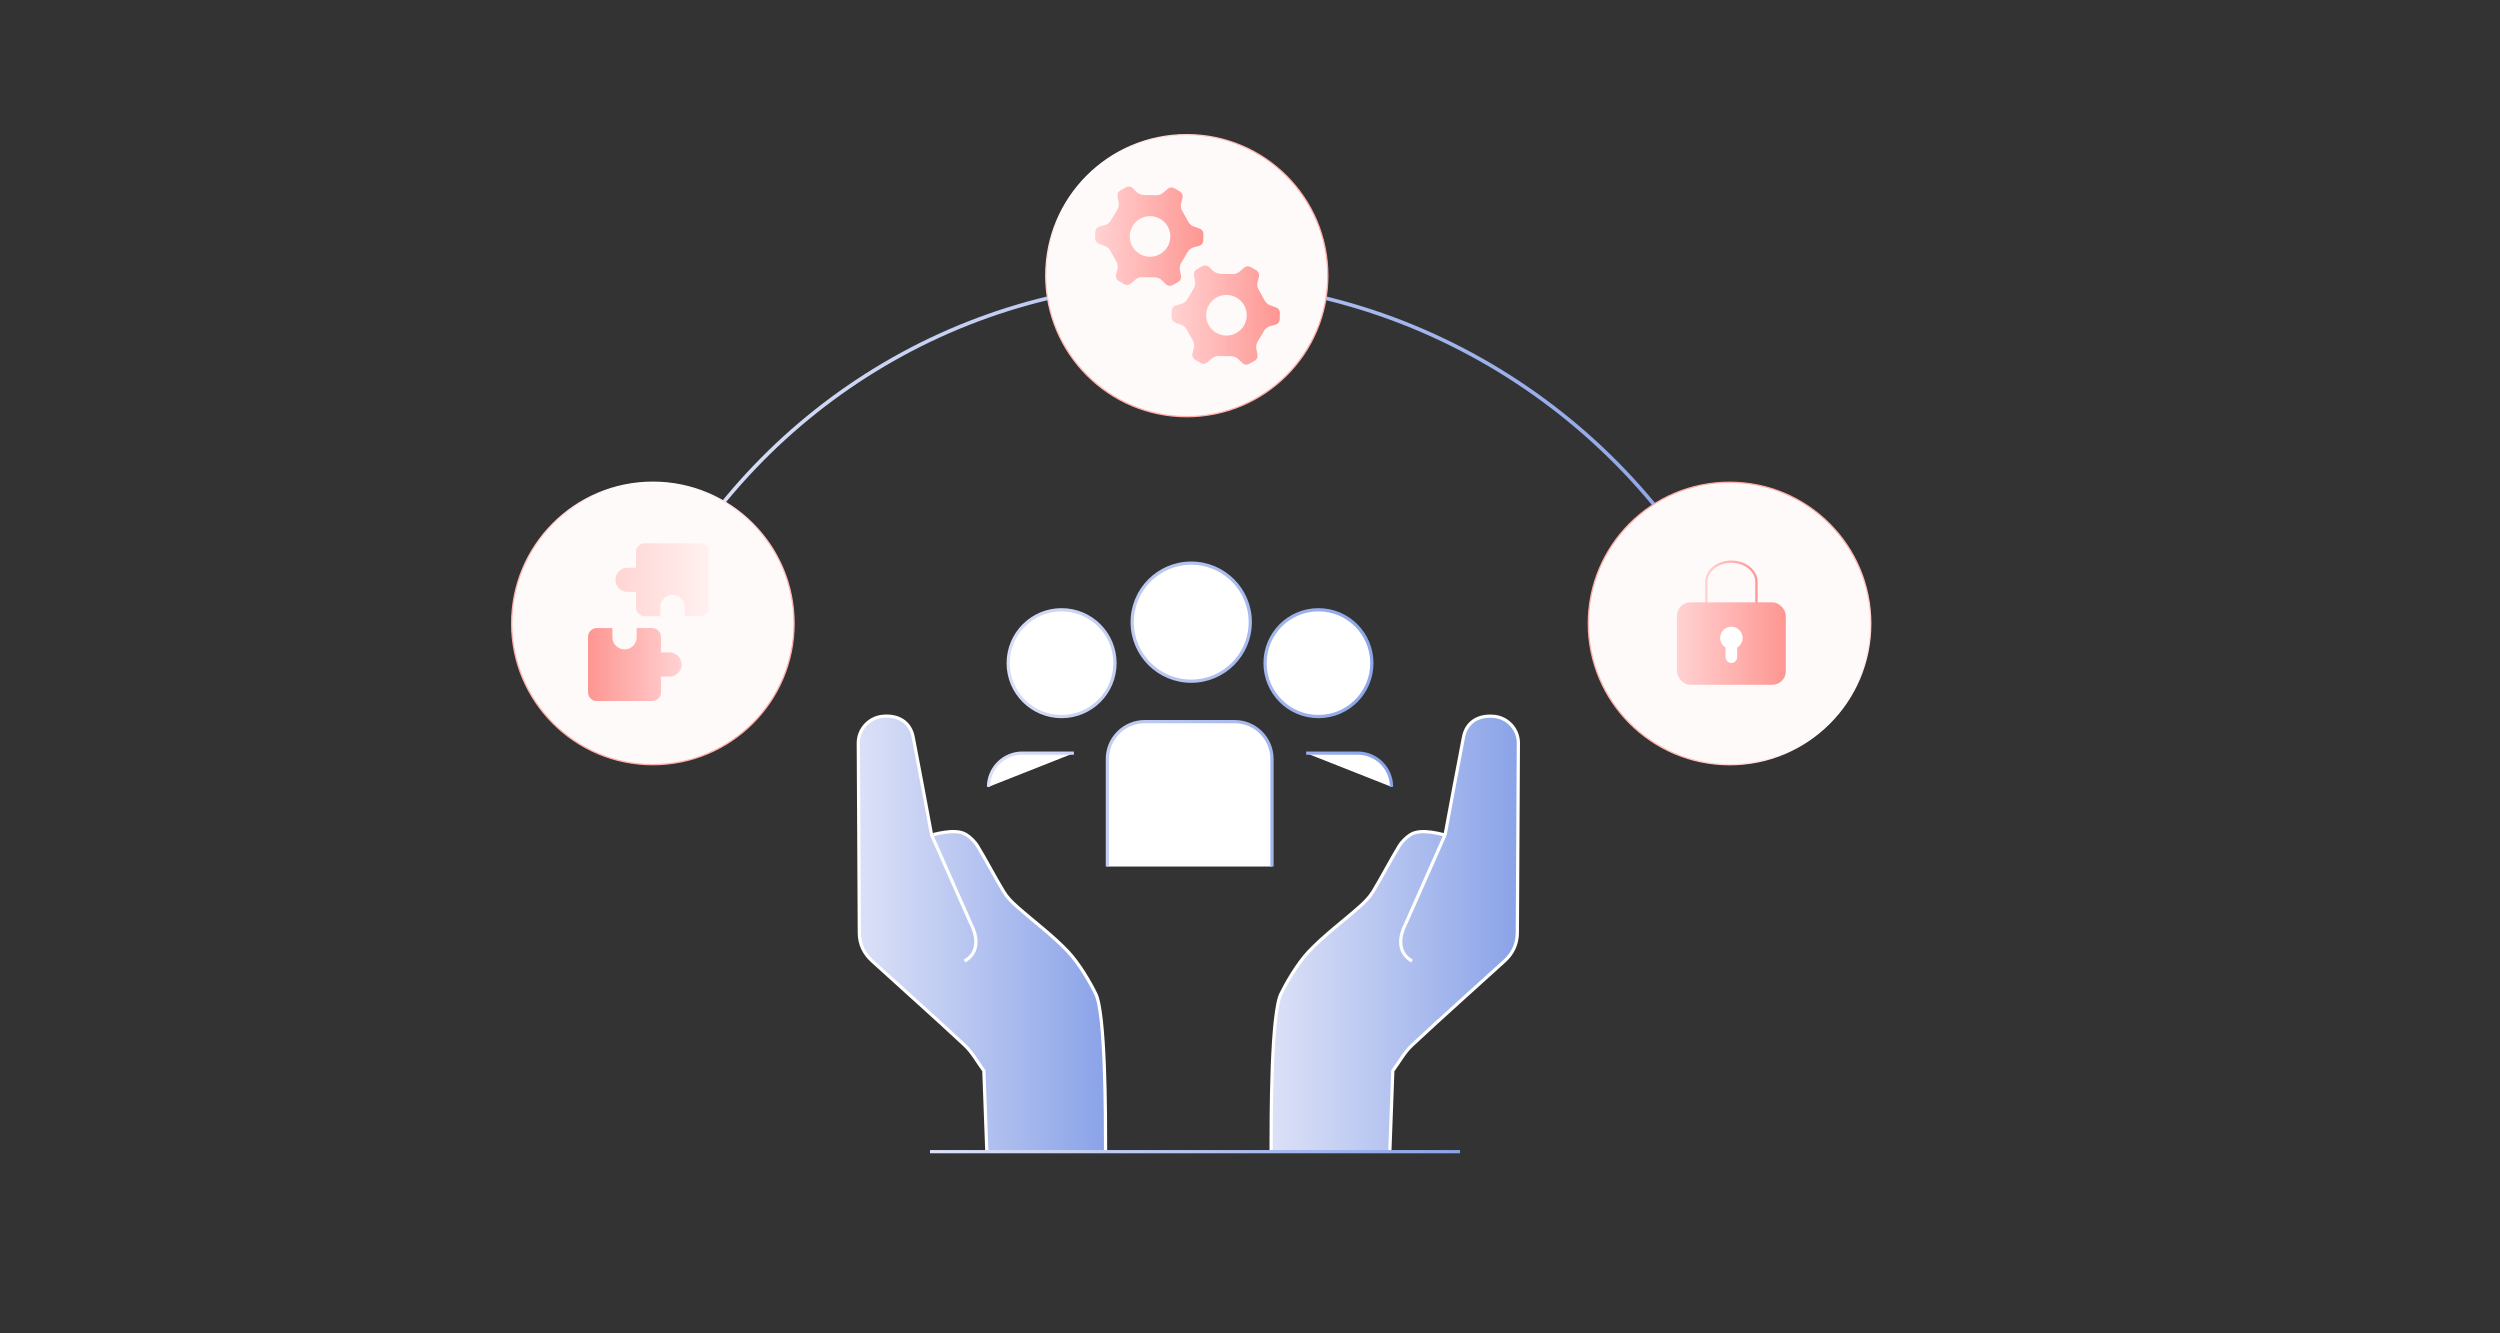 <?xml version="1.0" encoding="UTF-8"?>
<svg id="Layer_1" data-name="Layer 1" xmlns="http://www.w3.org/2000/svg" xmlns:xlink="http://www.w3.org/1999/xlink" viewBox="0 0 750 400">
  <rect x="0" y="0" width="750" height="400" fill="#333333" stroke="none"/>
  <defs>
    <style>
      .cls-1 {
        stroke: url(#linear-gradient-4);
      }

      .cls-1, .cls-2, .cls-3, .cls-4, .cls-5, .cls-6, .cls-7, .cls-8, .cls-9, .cls-10 {
        stroke-miterlimit: 10;
      }

      .cls-1, .cls-3, .cls-6, .cls-7, .cls-10 {
        stroke-width: .97px;
      }

      .cls-1, .cls-10, .cls-11 {
        fill: #fff;
      }

      .cls-2 {
        stroke: url(#linear-gradient-5);
        stroke-width: .41px;
      }

      .cls-2, .cls-4, .cls-5 {
        fill: snow;
      }

      .cls-3, .cls-6, .cls-7 {
        stroke: #fff;
      }

      .cls-3, .cls-8, .cls-9 {
        fill: none;
      }

      .cls-4 {
        stroke: url(#linear-gradient-7);
      }

      .cls-4, .cls-5 {
        stroke-width: .41px;
      }

      .cls-5 {
        stroke: url(#linear-gradient-6);
      }

      .cls-12 {
        fill: url(#linear-gradient-11);
      }

      .cls-12, .cls-13, .cls-14, .cls-15, .cls-16, .cls-11 {
        stroke-width: 0px;
      }

      .cls-13 {
        fill: url(#linear-gradient-13);
      }

      .cls-14 {
        fill: url(#linear-gradient-10);
      }

      .cls-6 {
        fill: url(#linear-gradient-2);
      }

      .cls-7 {
        fill: url(#linear-gradient-3);
      }

      .cls-8 {
        stroke: url(#linear-gradient);
        stroke-width: 1.11px;
      }

      .cls-9 {
        stroke: url(#linear-gradient-12);
        stroke-width: .69px;
      }

      .cls-10 {
        stroke: url(#linear-gradient-14);
      }

      .cls-15 {
        fill: url(#linear-gradient-8);
      }

      .cls-16 {
        fill: url(#linear-gradient-9);
      }
    </style>
    <linearGradient id="linear-gradient" x1="194.13" y1="138.18" x2="521.9" y2="138.18" gradientUnits="userSpaceOnUse">
      <stop offset="0" stop-color="#dce1f7"/>
      <stop offset="1" stop-color="#8aa3e8"/>
    </linearGradient>
    <linearGradient id="linear-gradient-2" x1="257.48" y1="280.12" x2="331.65" y2="280.12" xlink:href="#linear-gradient"/>
    <linearGradient id="linear-gradient-3" x1="381.33" y1="280.12" x2="455.5" y2="280.12" xlink:href="#linear-gradient"/>
    <linearGradient id="linear-gradient-4" x1="296.07" y1="214.21" x2="417.95" y2="214.21" xlink:href="#linear-gradient"/>
    <linearGradient id="linear-gradient-5" x1="313.54" y1="82.7" x2="398.54" y2="82.7" gradientTransform="translate(162.76 -227.54) rotate(45)" gradientUnits="userSpaceOnUse">
      <stop offset="0" stop-color="#fff"/>
      <stop offset=".07" stop-color="#ffe6e5"/>
      <stop offset=".15" stop-color="#ffd1cf"/>
      <stop offset=".25" stop-color="#ffc1be"/>
      <stop offset=".37" stop-color="#ffb6b2"/>
      <stop offset=".54" stop-color="#ffafab"/>
      <stop offset="1" stop-color="#ffaeaa"/>
    </linearGradient>
    <linearGradient id="linear-gradient-6" x1="245.29" y1="87.04" x2="330.42" y2="87.04" gradientTransform="translate(282.9 -100.82) rotate(90)" xlink:href="#linear-gradient-5"/>
    <linearGradient id="linear-gradient-7" x1="476.29" y1="187.04" x2="561.42" y2="187.04" gradientTransform="translate(753.49 686.19) rotate(-135)" xlink:href="#linear-gradient-5"/>
    <linearGradient id="linear-gradient-8" x1="328.54" y1="70.86" x2="361.03" y2="70.86" gradientUnits="userSpaceOnUse">
      <stop offset="0" stop-color="#ffd2d2"/>
      <stop offset="1" stop-color="#fe9692"/>
    </linearGradient>
    <linearGradient id="linear-gradient-9" x1="351.47" y1="94.5" x2="383.96" y2="94.5" xlink:href="#linear-gradient-8"/>
    <linearGradient id="linear-gradient-10" x1="184.62" y1="173.95" x2="212.7" y2="173.95" gradientUnits="userSpaceOnUse">
      <stop offset="0" stop-color="#ffd5d3"/>
      <stop offset="1" stop-color="#fff1f0"/>
    </linearGradient>
    <linearGradient id="linear-gradient-11" x1="14.26" y1="152.64" x2="42.33" y2="152.64" gradientTransform="translate(218.75 352) rotate(-180)" xlink:href="#linear-gradient-8"/>
    <linearGradient id="linear-gradient-12" x1="511.54" y1="174.74" x2="527.28" y2="174.74" xlink:href="#linear-gradient-8"/>
    <linearGradient id="linear-gradient-13" x1="503.08" y1="193.07" x2="535.74" y2="193.07" xlink:href="#linear-gradient-8"/>
    <linearGradient id="linear-gradient-14" x1="279" y1="345.5" x2="438" y2="345.5" xlink:href="#linear-gradient"/>
  </defs>
  <path class="cls-8" d="M194.63,185.69c29.22-59.91,90.73-101.19,161.87-101.19s137.04,44.29,164.89,107.7"/>
  <g>
    <path class="cls-6" d="M296.05,345.41l-.89-24.18c-1.95-2.65-3.46-5.51-5.7-7.61-9.16-8.56-18.55-16.87-27.81-25.32-2.45-2.23-3.84-5.01-3.85-8.43-.09-18.99-.22-37.97-.31-56.95-.02-4.11,3.17-7.59,7.21-8.01,4.83-.5,8.37,1.76,9.24,6.18,1.91,9.77,3.69,19.57,5.53,29.35.04.24,6.98-2.25,10.41-.04,1.35.87,2.61,2.13,3.44,3.5,2.7,4.47,5.08,9.13,7.79,13.59,1.01,1.67,2.46,3.14,3.93,4.44,5.12,4.55,10.72,8.64,15.4,13.6,3.34,3.54,6.7,9.37,8.15,12.36,3.08,5.42,3.08,36.98,3.08,47.51"/>
    <path class="cls-3" d="M291.41,277.42l-11.95-26.97,11.95,26.97Z"/>
    <path class="cls-3" d="M291.41,277.42s4.16,7.39-2.06,10.9"/>
  </g>
  <g>
    <path class="cls-7" d="M381.33,345.41c0-10.52,0-42.09,3.08-47.51,1.46-2.99,4.82-8.82,8.15-12.36,4.68-4.96,10.28-9.05,15.4-13.6,1.47-1.31,2.92-2.78,3.93-4.44,2.71-4.46,5.09-9.12,7.79-13.59.83-1.37,2.09-2.63,3.44-3.5,3.43-2.21,10.36.28,10.41.04,1.84-9.78,3.61-19.58,5.53-29.35.87-4.42,4.4-6.68,9.24-6.18,4.05.42,7.23,3.89,7.21,8.01-.09,18.99-.22,37.97-.31,56.95-.02,3.42-1.4,6.2-3.85,8.43-9.26,8.45-18.66,16.75-27.81,25.32-2.24,2.09-3.75,4.96-5.7,7.61l-.89,24.18"/>
    <path class="cls-3" d="M421.57,277.42l11.95-26.97-11.95,26.97Z"/>
    <path class="cls-3" d="M421.57,277.42s-4.16,7.39,2.06,10.9"/>
  </g>
  <path class="cls-1" d="M375.08,186.65c0,9.78-7.93,17.71-17.71,17.71s-17.71-7.93-17.71-17.71,7.93-17.71,17.71-17.71,17.71,7.93,17.71,17.71ZM381.6,259.97v-32.3c0-6.15-5.03-11.18-11.18-11.18h-27.03c-6.15,0-11.18,5.03-11.18,11.18v32.3M395.54,182.93c-8.85,0-16.02,7.17-16.02,16.02s7.17,16.02,16.02,16.02,16.02-7.17,16.02-16.02-7.17-16.02-16.02-16.02ZM417.46,236.06c0-5.57-4.55-10.12-10.12-10.12h-15.49M302.46,198.95c0,8.85,7.17,16.02,16.02,16.02,8.85,0,16.02-7.17,16.02-16.02s-7.17-16.02-16.02-16.02-16.02,7.17-16.02,16.02ZM322.17,225.94h-15.49c-5.57,0-10.12,4.55-10.12,10.12"/>
  <circle class="cls-2" cx="356.04" cy="82.7" r="42.3"/>
  <circle class="cls-5" cx="195.86" cy="187.04" r="42.36"/>
  <circle class="cls-4" cx="518.86" cy="187.04" r="42.36"/>
  <path class="cls-15" d="M340.65,83.87l-1.45,1.23c-.55.46-1.33.53-1.95.16l-1.68-1c-.64-.38-.96-1.15-.77-1.87l.42-1.65c.19-.75.09-1.55-.29-2.23l-1.88-3.36c-.36-.64-.93-1.12-1.61-1.37l-1.79-.65c-.68-.24-1.12-.89-1.11-1.61l.03-1.95c.01-.75.51-1.4,1.24-1.6l1.64-.45c.75-.21,1.39-.7,1.79-1.36l1.97-3.31c.37-.63.51-1.37.38-2.08l-.34-1.87c-.13-.71.21-1.42.84-1.77l1.7-.95c.65-.37,1.47-.26,2,.27l1.03,1.01c.67.66,1.57,1.03,2.5,1.05l3.6.05c.73.01,1.44-.24,1.99-.71l1.45-1.23c.55-.46,1.33-.53,1.95-.16l1.68,1c.64.38.96,1.15.77,1.87l-.42,1.65c-.19.75-.09,1.55.29,2.23l1.88,3.36c.36.64.93,1.12,1.61,1.37l1.79.65c.68.24,1.12.89,1.11,1.61l-.03,1.95c-.01.75-.51,1.4-1.24,1.6l-1.64.45c-.75.21-1.39.7-1.79,1.36l-1.97,3.31c-.37.63-.51,1.37-.38,2.08l.34,1.87c.13.71-.21,1.42-.84,1.77l-1.7.95c-.65.37-1.47.26-2-.27l-1.21-1.19c-.55-.54-1.3-.85-2.07-.87l-3.85-.06c-.73-.01-1.44.24-1.99.71ZM338.93,70.85c-.05,3.36,2.64,6.12,6,6.17,3.36.05,6.12-2.64,6.17-6,.05-3.36-2.64-6.12-6-6.17s-6.12,2.64-6.17,6Z"/>
  <path class="cls-16" d="M363.58,107.52l-1.45,1.23c-.55.46-1.33.53-1.95.16l-1.68-1c-.64-.38-.96-1.15-.77-1.87l.42-1.65c.19-.75.09-1.55-.29-2.23l-1.88-3.36c-.36-.64-.93-1.12-1.61-1.37l-1.79-.65c-.68-.24-1.12-.89-1.11-1.61l.03-1.95c.01-.75.51-1.4,1.24-1.6l1.64-.45c.75-.21,1.39-.7,1.79-1.36l1.97-3.31c.37-.63.51-1.37.38-2.08l-.34-1.87c-.13-.71.21-1.42.84-1.77l1.7-.95c.65-.37,1.47-.26,2,.27l1.03,1.01c.67.66,1.57,1.03,2.5,1.05l3.6.05c.73.01,1.44-.24,1.99-.71l1.45-1.23c.55-.46,1.33-.53,1.95-.16l1.68,1c.64.38.96,1.15.77,1.87l-.42,1.65c-.19.75-.09,1.55.29,2.23l1.88,3.36c.36.64.93,1.12,1.61,1.37l1.79.65c.68.24,1.12.89,1.11,1.61l-.03,1.95c-.01.75-.51,1.4-1.24,1.6l-1.64.45c-.75.21-1.39.7-1.79,1.36l-1.97,3.31c-.37.63-.51,1.37-.38,2.08l.34,1.87c.13.71-.21,1.42-.84,1.77l-1.7.95c-.65.37-1.47.26-2-.27l-1.21-1.19c-.55-.54-1.3-.85-2.07-.87l-3.85-.06c-.73-.01-1.44.24-1.99.71ZM361.85,94.49c-.05,3.36,2.64,6.12,6,6.17,3.36.05,6.12-2.64,6.17-6,.05-3.36-2.64-6.12-6-6.17s-6.12,2.64-6.17,6Z"/>
  <path class="cls-14" d="M210.07,163h-16.64c-1.44,0-2.63,1.18-2.63,2.63v4.68h-2.55c-2,0-3.63,1.64-3.63,3.63s1.64,3.63,3.63,3.63h2.55v4.68c0,1.44,1.18,2.63,2.63,2.63h4.68v-2.77c0-2,1.64-3.63,3.64-3.63s3.64,1.64,3.64,3.63v2.77h4.68c1.44,0,2.63-1.18,2.63-2.63v-16.64c0-1.44-1.18-2.63-2.63-2.63Z"/>
  <path class="cls-12" d="M179.04,210.3h16.64c1.44,0,2.63-1.18,2.63-2.63v-4.68h2.55c2,0,3.63-1.64,3.63-3.63s-1.64-3.63-3.63-3.63h-2.55v-4.68c0-1.44-1.18-2.63-2.63-2.63h-4.68v2.77c0,2-1.64,3.63-3.64,3.63s-3.64-1.64-3.64-3.63v-2.77h-4.68c-1.44,0-2.63,1.18-2.63,2.63v16.64c0,1.44,1.18,2.63,2.63,2.63Z"/>
  <g>
    <path class="cls-9" d="M511.89,181.32v-6.74c0-3.36,3.37-6.08,7.52-6.08h0c4.15,0,7.52,2.72,7.52,6.08v6.74"/>
    <rect class="cls-13" x="503.08" y="180.7" width="32.66" height="24.74" rx="4.05" ry="4.05"/>
    <path class="cls-11" d="M522.78,191.38c0-1.86-1.51-3.37-3.37-3.37s-3.37,1.51-3.37,3.37c0,1.22.65,2.29,1.63,2.88v2.88c0,.96.78,1.74,1.74,1.74s1.74-.78,1.74-1.74v-2.88c.98-.59,1.63-1.66,1.63-2.88Z"/>
  </g>
  <line class="cls-10" x1="279" y1="345.5" x2="438" y2="345.5"/>
</svg>